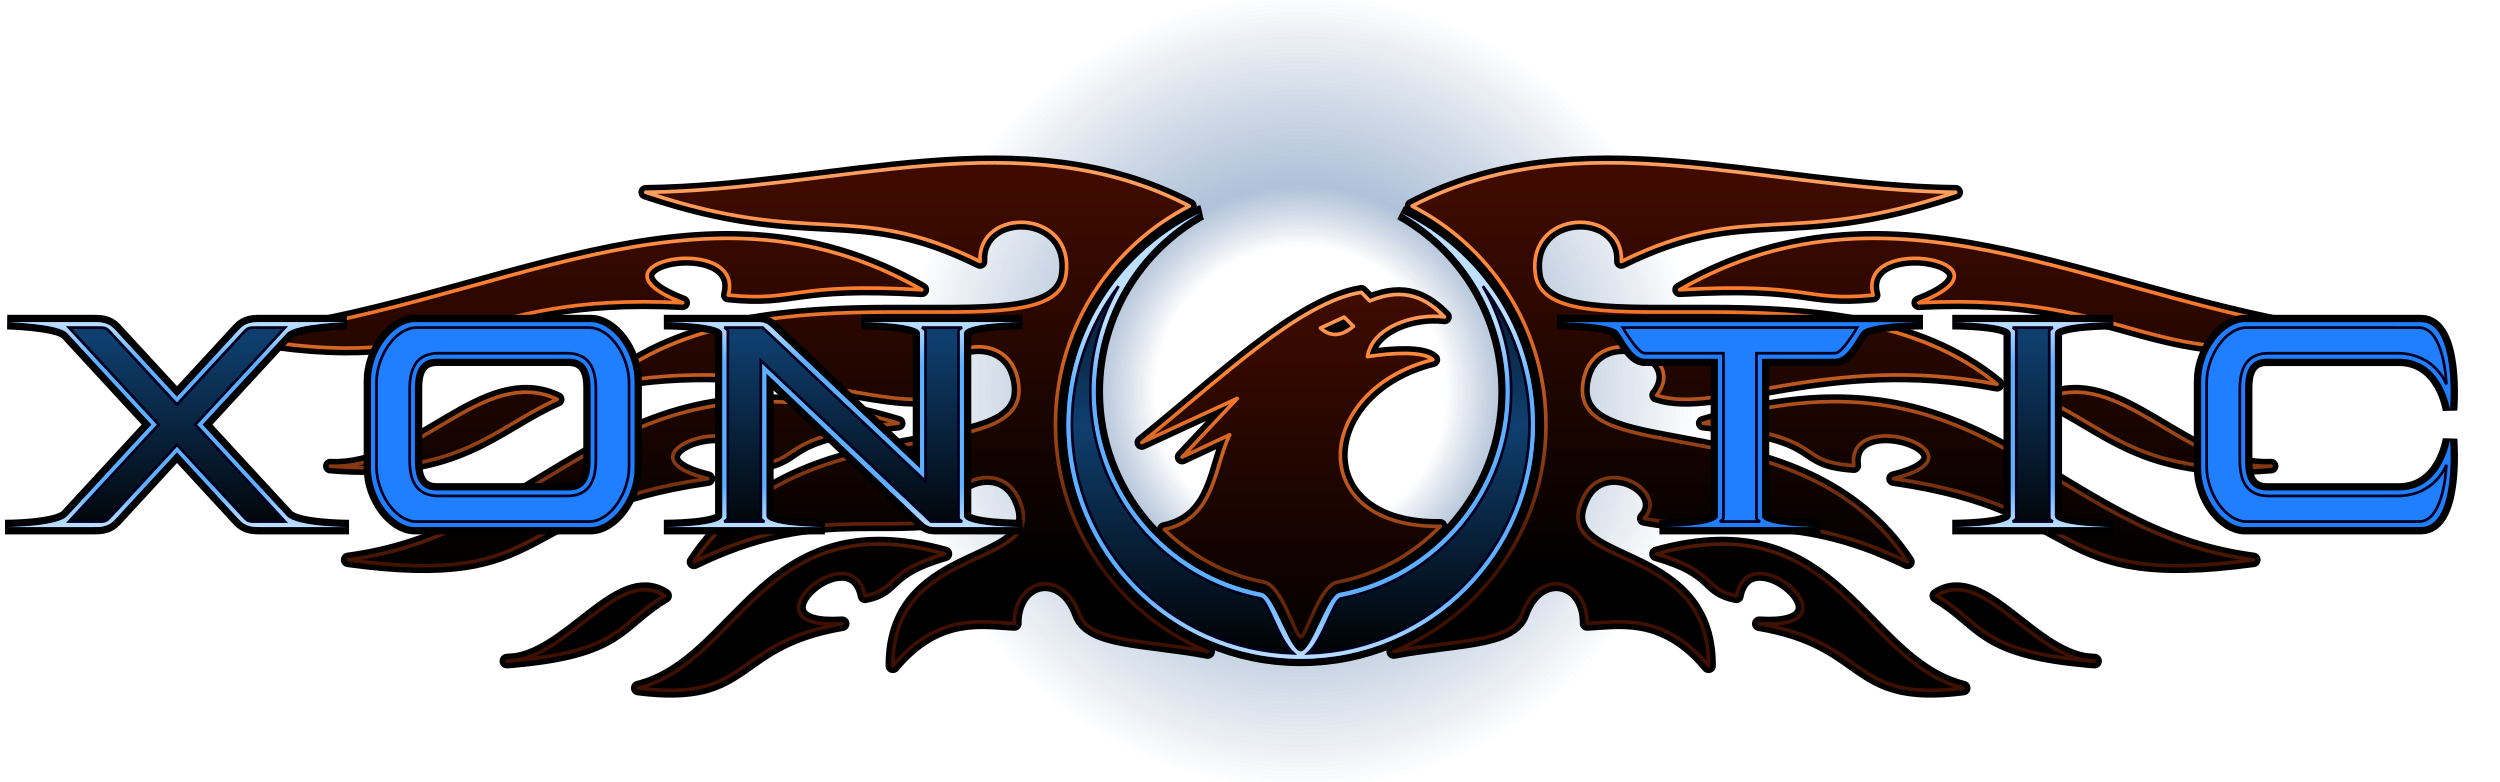 <?xml version="1.0" encoding="UTF-8"?>
<!-- Created with Inkscape (http://www.inkscape.org/) -->
<svg width="850" height="266" version="1.0" viewBox="140 74 1366 427.48" xmlns="http://www.w3.org/2000/svg" xmlns:cc="http://creativecommons.org/ns#" xmlns:dc="http://purl.org/dc/elements/1.1/" xmlns:rdf="http://www.w3.org/1999/02/22-rdf-syntax-ns#" xmlns:xlink="http://www.w3.org/1999/xlink">
	<defs>
		<linearGradient id="linearGradient3699">
			<stop stop-color="#3f0f00" stop-opacity=".561" offset="0"/>
			<stop stop-color="#ff7f2f" stop-opacity=".561" offset=".75"/>
			<stop stop-color="#ff9f5f" stop-opacity=".561" offset="1"/>
		</linearGradient>
		<linearGradient id="linearGradient3698">
			<stop offset="0"/>
			<stop stop-color="#0f3f6f" offset=".5"/>
			<stop offset="1"/>
		</linearGradient>
		<linearGradient id="linearGradient3674">
			<stop offset="0"/>
			<stop stop-color="#3f0b00" offset="1"/>
		</linearGradient>
		<linearGradient id="linearGradient3666">
			<stop stop-color="#3f0f00" offset="0"/>
			<stop stop-color="#ff7f2f" offset=".75"/>
			<stop stop-color="#ff9f5f" offset="1"/>
		</linearGradient>
		<linearGradient id="linearGradient3606">
			<stop stop-color="#bfdfff" offset="0"/>
			<stop stop-color="#5fafff" offset=".2"/>
			<stop stop-color="#5fafff" offset=".8"/>
			<stop stop-color="#bfdfff" offset="1"/>
		</linearGradient>
		<linearGradient id="linearGradient3612" x1="1024" x2="1024" y1="1592" y2="1480" gradientTransform="translate(0,-1024)" gradientUnits="userSpaceOnUse" xlink:href="#linearGradient3606"/>
		<linearGradient id="linearGradient3672" x1="1024" x2="1024" y1="592" y2="384" gradientUnits="userSpaceOnUse" xlink:href="#linearGradient3666"/>
		<linearGradient id="linearGradient3680" x1="1024" x2="1024" y1="592" y2="384" gradientUnits="userSpaceOnUse" xlink:href="#linearGradient3674"/>
		<linearGradient id="linearGradient3704" x1="1024" x2="1024" y1="1600" y2="1376" gradientTransform="translate(0,-1024)" gradientUnits="userSpaceOnUse" xlink:href="#linearGradient3698"/>
		<linearGradient id="linearGradient3836" x1="1024" x2="1024" y1="640" y2="384" gradientUnits="userSpaceOnUse" xlink:href="#linearGradient3699"/>
		<linearGradient id="linearGradient4196" x1="1024" x2="1024" y1="640" y2="440" gradientUnits="userSpaceOnUse" xlink:href="#linearGradient3674"/>
		<linearGradient id="linearGradient4204" x1="1024" x2="1024" y1="640" y2="440" gradientUnits="userSpaceOnUse" xlink:href="#linearGradient3666"/>
		<linearGradient id="linearGradient4214" x1="1024" x2="1024" y1="640" y2="440" gradientUnits="userSpaceOnUse" xlink:href="#linearGradient3699"/>
		<linearGradient id="linearGradient3686" x1="1024" x2="1024" y1="640" y2="384" gradientUnits="userSpaceOnUse" xlink:href="#linearGradient3698"/>
		<linearGradient id="linearGradient3689" x1="1024" x2="1024" y1="1664" y2="1480" gradientTransform="translate(0,-1024)" gradientUnits="userSpaceOnUse" xlink:href="#linearGradient3606"/>
		<radialGradient id="radialGradient3715" cx="1024" cy="494" r="256" gradientUnits="userSpaceOnUse">
			<stop stop-opacity="0" offset="0"/>
			<stop stop-opacity="0" offset=".31"/>
			<stop stop-opacity=".184" offset=".44"/>
			<stop stop-opacity="0" offset=".85"/>
			<stop stop-opacity="0" offset="1"/>
		</radialGradient>
		<radialGradient id="radialGradient3687" cx="1024" cy="494" r="256" gradientUnits="userSpaceOnUse">
			<stop stop-color="#1f7fff" stop-opacity="0" offset="0"/>
			<stop stop-color="#1f7fff" stop-opacity="0" offset=".31"/>
			<stop stop-color="#1f7fff" stop-opacity=".184" offset=".44"/>
			<stop stop-color="#1f7fff" stop-opacity="0" offset=".85"/>
			<stop stop-color="#1f7fff" stop-opacity="0" offset="1"/>
		</radialGradient>
		<filter id="filter3806" x="-.164" y="-.164" width="1.327" height="1.329" color-interpolation-filters="sRGB">
			<feGaussianBlur stdDeviation="6"/>
		</filter>
		<filter id="filter3852" x="-.191" y="-.15" width="1.382" height="1.3" color-interpolation-filters="sRGB">
			<feGaussianBlur stdDeviation="7"/>
		</filter>
	</defs>
	<g id="XonoticLogo" transform="translate(-173.29 -206)">
		<g id="Background">
			<path id="BackgroundShadow" d="m1024 238c-141.38 0-256 114.62-256 256s114.62 256 256 256 256-114.62 256-256-114.62-256-256-256z" fill="url(#radialGradient3715)"/>
			<path id="BackgroundGlow" d="m1024 238c-141.38 0-256 114.62-256 256s114.62 256 256 256 256-114.62 256-256-114.62-256-256-256z" fill="url(#radialGradient3687)"/>
		</g>
		<path id="RingShadow" d="m969.28 396.28c-43.3 20.53-73.281 64.641-73.281 115.72 0 70.656 57.344 128 128 128 70.656 0 128-57.344 128-128 0-51.078-29.981-95.189-73.281-115.72 34.175 19.185 57.281 55.763 57.281 97.719 0 54.546-39.063 100.02-90.719 109.97-6.892 1.328-15.281 32.031-21.281 32.031s-14.389-30.703-21.281-32.031c-51.656-9.952-90.719-55.423-90.719-109.97 0-41.956 23.106-78.533 57.281-97.719z" filter="url(#filter3852)" stroke="#000" stroke-width="8"/>
		<g id="PhoenixWings" fill-rule="evenodd">
			<path id="PhoenixWingsShadow" d="m963.16 392.59c-42.077 21.503-71.505 64.648-73.094 115.19-1.805 57.428 32.877 107.6 83.094 128.22-33.937-6.472-64.403-4.653-70.125-20.625-9.06-25.292-35.739-19.533-35.5 5.281-15.917-0.554-41.512-6.828-66.375 23.125-0.324-69.325 88.702-51.383 68.344-92.219-11.457-22.981-47.119-3.625-33.219 11.719-43.731 8.632-78.677-7.955-143.78 23.719 57.904-87.515 183.18-49.309 177.38-96.969-4.448-36.529-59.075-17.882-40.344 5.938-32.86 11.149-92.798-23.665-186.03-6 86.879-71.806 245.64-13.54 252.25-59.781 5.22-36.523-48.634-37.396-46.969-7.312-69.51-34.214-90.771-6.947-182.66-37.812 106.8-1.398 205.27-40.023 297.03 7.531zm-146.19 45.75c-72.139-4.105-67.828 6.719-105.75 2.906 9.572-34.977-83.398-18.182-24.906 4.188-122.36-6.045-120.2 41.321-243.22 18.531 138.91-14.468 251.71-95.736 373.88-25.625zm-199.22 59.875c-33.619 14.819-54.014 42.489-123.97 36.469 47.181 2.218 83.654-55.769 123.97-36.469zm186.31 13.031c-71.758 7.713-47.642 20.732-82.281 23.188 4.332-33.896-76.629-6.266-21.719 7.094-109.43 15.783-83.316 59.817-196.53 44.375 114.62-14.995 145.97-121.46 300.53-74.656zm25.531 71.406c-33.646 9.759-25.535 19.343-43.656 22.906-6.952-35.849-69.721 18.994-12.5 15.25-61.62 10.571-48.809 43.131-111.41 35.156 56.334-14.164 68.122-100.89 167.56-73.313zm-153.16 22.875c-25.849 15.142-22.847 30.787-86.188 35.688 32.939-0.19 60.583-52.589 86.188-35.688zm408.41-212.94c42.077 21.503 71.505 64.648 73.094 115.19 1.805 57.428-32.877 107.6-83.094 128.22 33.937-6.472 64.403-4.653 70.125-20.625 9.06-25.292 35.739-19.533 35.5 5.281 15.917-0.554 41.512-6.828 66.375 23.125 0.324-69.325-88.702-51.383-68.344-92.219 11.457-22.981 47.119-3.625 33.219 11.719 43.731 8.632 78.677-7.954 143.78 23.719-57.904-87.515-183.18-49.309-177.38-96.969 4.448-36.528 59.074-17.882 40.344 5.938 32.86 11.149 92.798-23.665 186.03-6-86.879-71.806-245.64-13.54-252.25-59.781-5.22-36.523 48.634-37.396 46.969-7.312 69.51-34.214 90.771-6.947 182.66-37.812-106.8-1.398-205.27-40.023-297.03 7.531zm146.19 45.75c72.139-4.105 67.828 6.719 105.75 2.906-9.572-34.977 83.398-18.182 24.906 4.188 122.36-6.045 120.2 41.321 243.22 18.531-138.91-14.468-251.71-95.736-373.88-25.625zm199.22 59.875c33.618 14.819 54.014 42.489 123.97 36.469-47.181 2.218-83.654-55.769-123.97-36.469zm-186.31 13.031c71.758 7.713 47.642 20.732 82.281 23.188-4.332-33.896 76.629-6.266 21.719 7.094 109.43 15.783 83.316 59.817 196.53 44.375-114.62-14.995-145.97-121.46-300.53-74.656zm-25.531 71.406c33.646 9.759 25.535 19.343 43.656 22.906 6.952-35.849 69.721 18.994 12.5 15.25 61.62 10.571 48.809 43.131 111.41 35.156-56.334-14.164-68.122-100.89-167.56-73.313zm153.16 22.875c25.848 15.142 22.847 30.787 86.188 35.688-32.939-0.19-60.583-52.589-86.188-35.688z" filter="url(#filter3806)" stroke="#000" stroke-linejoin="round" stroke-width="8"/>
			<path id="PhoenixWingsGlow" d="m963.16 392.59c-42.077 21.503-71.505 64.648-73.094 115.19-1.805 57.428 32.877 107.6 83.094 128.22-33.937-6.472-64.403-4.653-70.125-20.625-9.06-25.292-35.739-19.533-35.5 5.281-15.917-0.554-41.512-6.828-66.375 23.125-0.324-69.325 88.702-51.383 68.344-92.219-11.457-22.981-47.119-3.625-33.219 11.719-43.731 8.632-78.677-7.955-143.78 23.719 57.904-87.515 183.18-49.309 177.38-96.969-4.448-36.529-59.075-17.882-40.344 5.938-32.86 11.149-92.798-23.665-186.03-6 86.879-71.806 245.64-13.54 252.25-59.781 5.22-36.523-48.634-37.396-46.969-7.312-69.51-34.214-90.771-6.947-182.66-37.812 106.8-1.398 205.27-40.023 297.03 7.531zm-146.19 45.75c-72.139-4.105-67.828 6.719-105.75 2.906 9.572-34.977-83.398-18.182-24.906 4.188-122.36-6.045-120.2 41.321-243.22 18.531 138.91-14.468 251.71-95.736 373.88-25.625zm-199.22 59.875c-33.619 14.819-54.014 42.489-123.97 36.469 47.181 2.218 83.654-55.769 123.97-36.469zm186.31 13.031c-71.758 7.713-47.642 20.732-82.281 23.188 4.332-33.896-76.629-6.266-21.719 7.094-109.43 15.783-83.316 59.817-196.53 44.375 114.62-14.995 145.97-121.46 300.53-74.656zm25.531 71.406c-33.646 9.759-25.535 19.343-43.656 22.906-6.952-35.849-69.721 18.994-12.5 15.25-61.62 10.571-48.809 43.131-111.41 35.156 56.334-14.164 68.122-100.89 167.56-73.313zm-153.16 22.875c-25.849 15.142-22.847 30.787-86.188 35.688 32.939-0.19 60.583-52.589 86.188-35.688zm408.41-212.94c42.077 21.503 71.505 64.648 73.094 115.19 1.805 57.428-32.877 107.6-83.094 128.22 33.937-6.472 64.403-4.653 70.125-20.625 9.06-25.292 35.739-19.533 35.5 5.281 15.917-0.554 41.512-6.828 66.375 23.125 0.324-69.325-88.702-51.383-68.344-92.219 11.457-22.981 47.119-3.625 33.219 11.719 43.731 8.632 78.677-7.954 143.78 23.719-57.904-87.515-183.18-49.309-177.38-96.969 4.448-36.528 59.074-17.882 40.344 5.938 32.86 11.149 92.798-23.665 186.03-6-86.879-71.806-245.64-13.54-252.25-59.781-5.22-36.523 48.634-37.396 46.969-7.312 69.51-34.214 90.771-6.947 182.66-37.812-106.8-1.398-205.27-40.023-297.03 7.531zm146.19 45.75c72.139-4.105 67.828 6.719 105.75 2.906-9.572-34.977 83.398-18.182 24.906 4.188 122.36-6.045 120.2 41.321 243.22 18.531-138.91-14.468-251.71-95.736-373.88-25.625zm199.22 59.875c33.618 14.819 54.014 42.489 123.97 36.469-47.181 2.218-83.654-55.769-123.97-36.469zm-186.31 13.031c71.758 7.713 47.642 20.732 82.281 23.188-4.332-33.896 76.629-6.266 21.719 7.094 109.43 15.783 83.316 59.817 196.53 44.375-114.62-14.995-145.97-121.46-300.53-74.656zm-25.531 71.406c33.646 9.759 25.535 19.343 43.656 22.906 6.952-35.849 69.721 18.994 12.5 15.25 61.62 10.571 48.809 43.131 111.41 35.156-56.334-14.164-68.122-100.89-167.56-73.313zm153.16 22.875c25.848 15.142 22.847 30.787 86.188 35.688-32.939-0.19-60.583-52.589-86.188-35.688z" fill="url(#linearGradient3836)" filter="url(#filter3852)"/>
			<path id="PhoenixWingsFill" d="m963.16 392.59c-42.077 21.503-71.505 64.648-73.094 115.19-1.805 57.428 32.877 107.6 83.094 128.22-33.937-6.472-64.403-4.653-70.125-20.625-9.06-25.292-35.739-19.533-35.5 5.281-15.917-0.554-41.512-6.828-66.375 23.125-0.324-69.325 88.702-51.383 68.344-92.219-11.457-22.981-47.119-3.625-33.219 11.719-43.731 8.632-78.677-7.955-143.78 23.719 57.904-87.515 183.18-49.309 177.38-96.969-4.448-36.529-59.075-17.882-40.344 5.938-32.86 11.149-92.798-23.665-186.03-6 86.879-71.806 245.64-13.54 252.25-59.781 5.22-36.523-48.634-37.396-46.969-7.312-69.51-34.214-90.771-6.947-182.66-37.812 106.8-1.398 205.27-40.023 297.03 7.531zm-146.19 45.75c-72.139-4.105-67.828 6.719-105.75 2.906 9.572-34.977-83.398-18.182-24.906 4.188-122.36-6.045-120.2 41.321-243.22 18.531 138.91-14.468 251.71-95.736 373.88-25.625zm-199.22 59.875c-33.619 14.819-54.014 42.489-123.97 36.469 47.181 2.218 83.654-55.769 123.97-36.469zm186.31 13.031c-71.758 7.713-47.642 20.732-82.281 23.188 4.332-33.896-76.629-6.266-21.719 7.094-109.43 15.783-83.316 59.817-196.53 44.375 114.62-14.995 145.97-121.46 300.53-74.656zm25.531 71.406c-33.646 9.759-25.535 19.343-43.656 22.906-6.952-35.849-69.721 18.994-12.5 15.25-61.62 10.571-48.809 43.131-111.41 35.156 56.334-14.164 68.122-100.89 167.56-73.313zm-153.16 22.875c-25.849 15.142-22.847 30.787-86.188 35.688 32.939-0.19 60.583-52.589 86.188-35.688zm408.41-212.94c42.077 21.503 71.505 64.648 73.094 115.19 1.805 57.428-32.877 107.6-83.094 128.22 33.937-6.472 64.403-4.653 70.125-20.625 9.06-25.292 35.739-19.533 35.5 5.281 15.917-0.554 41.512-6.828 66.375 23.125 0.324-69.325-88.702-51.383-68.344-92.219 11.457-22.981 47.119-3.625 33.219 11.719 43.731 8.632 78.677-7.954 143.78 23.719-57.904-87.515-183.18-49.309-177.38-96.969 4.448-36.528 59.074-17.882 40.344 5.938 32.86 11.149 92.798-23.665 186.03-6-86.879-71.806-245.64-13.54-252.25-59.781-5.22-36.523 48.634-37.396 46.969-7.312 69.51-34.214 90.771-6.947 182.66-37.812-106.8-1.398-205.27-40.023-297.03 7.531zm146.19 45.75c72.139-4.105 67.828 6.719 105.75 2.906-9.572-34.977 83.398-18.182 24.906 4.188 122.36-6.045 120.2 41.321 243.22 18.531-138.91-14.468-251.71-95.736-373.88-25.625zm199.22 59.875c33.618 14.819 54.014 42.489 123.97 36.469-47.181 2.218-83.654-55.769-123.97-36.469zm-186.31 13.031c71.758 7.713 47.642 20.732 82.281 23.188-4.332-33.896 76.629-6.266 21.719 7.094 109.43 15.783 83.316 59.817 196.53 44.375-114.62-14.995-145.97-121.46-300.53-74.656zm-25.531 71.406c33.646 9.759 25.535 19.343 43.656 22.906 6.952-35.849 69.721 18.994 12.5 15.25 61.62 10.571 48.809 43.131 111.41 35.156-56.334-14.164-68.122-100.89-167.56-73.313zm153.16 22.875c25.848 15.142 22.847 30.787 86.188 35.688-32.939-0.19-60.583-52.589-86.188-35.688z" fill="url(#linearGradient3680)" stroke="url(#linearGradient3672)" stroke-linejoin="round" stroke-width="2"/>
		</g>
		<g id="PhoenixHead" fill-rule="evenodd">
			<path id="PhoenixHeadShadow" d="m1057.1 439.72c-34.001 5.484-77.512 47.945-119.91 82.062l52.125-24.062-30.125 32.031 26.031-12.188c-8.545 16.843-7.63 45.977-35.75 51.719 14.642 14.491 33.458 24.781 54.5 28.812 10.031 1.906 17.031 29.906 20.031 29.906s10-28 20.031-29.906c21.848-4.186 41.291-15.12 56.156-30.5-74.392 0.93-69.692-74.548-3.969-91.062-5.069-4.723-21.94-3.838-35.75-1.656 2.407-16.094 25.229-23.802 42.094-21.719-9.638-9.778-21.374-16.843-40.844-8.719zm-9.344 13.562 5.062 5c-6.61 5.598-12.483 5.97-18.062 0.969z" filter="url(#filter3806)" stroke="#000" stroke-linejoin="round" stroke-width="8"/>
			<path id="PhoenixHeadGlow" d="m1057.1 439.72c-34.001 5.484-77.512 47.945-119.91 82.062l52.125-24.062-30.125 32.031 26.031-12.188c-8.545 16.843-7.63 45.977-35.75 51.719 14.642 14.491 33.458 24.781 54.5 28.812 10.031 1.906 17.031 29.906 20.031 29.906s10-28 20.031-29.906c21.848-4.186 41.291-15.12 56.156-30.5-74.392 0.93-69.692-74.548-3.969-91.062-5.069-4.723-21.94-3.838-35.75-1.656 2.407-16.094 25.229-23.802 42.094-21.719-9.638-9.778-21.374-16.843-40.844-8.719zm-9.344 13.562 5.062 5c-6.61 5.598-12.483 5.97-18.062 0.969z" fill="url(#linearGradient4214)" filter="url(#filter3852)"/>
			<path id="PhoenixHeadFill" d="m1057.1 439.72c-34.001 5.484-77.512 47.945-119.91 82.062l52.125-24.062-30.125 32.031 26.031-12.188c-8.545 16.843-7.63 45.977-35.75 51.719 14.642 14.491 33.458 24.781 54.5 28.812 10.031 1.906 17.031 29.906 20.031 29.906s10-28 20.031-29.906c21.848-4.186 41.291-15.12 56.156-30.5-74.392 0.93-69.692-74.548-3.969-91.062-5.069-4.723-21.94-3.838-35.75-1.656 2.407-16.094 25.229-23.802 42.094-21.719-9.638-9.778-21.374-16.843-40.844-8.719zm-9.344 13.562 5.062 5c-6.61 5.598-12.483 5.97-18.062 0.969z" fill="url(#linearGradient4196)" stroke="url(#linearGradient4204)" stroke-linejoin="round" stroke-width="2"/>
		</g>
		<g id="LetterX">
			<path id="LetterXShadow" d="m317.25 456s27.92 0.75 32.75 6l46.094 50-46.094 50c-5.52 6-34 6-34 6h48c4 0 8.315 0 12-4l34-36.906 34 36.906c3.685 4 8 4 12 4h48s-28.48 0-34-6l-46.094-50 46.094-50c4.83-5.25 32.75-6 32.75-6h-46.75c-4 0-8.315 0-12 4l-34 36.906-34-36.906c-3.685-4-8-4-12-4z" filter="url(#filter3806)" stroke="#000" stroke-width="8"/>
			<path id="LetterXGlow" d="m317.25 456s27.92 0.75 32.75 6l46.094 50-46.094 50c-5.52 6-34 6-34 6h48c4 0 8.315 0 12-4l34-36.906 34 36.906c3.685 4 8 4 12 4h48s-28.48 0-34-6l-46.094-50 46.094-50c4.83-5.25 32.75-6 32.75-6h-46.75c-4 0-8.315 0-12 4l-34 36.906-34-36.906c-3.685-4-8-4-12-4z" fill="#1f7fff" filter="url(#filter3852)"/>
			<path id="LetterXBorder" d="m317.25 456s27.92 0.75 32.75 6l46.094 50-46.094 50c-5.52 6-34 6-34 6h48c4 0 8.315 0 12-4l34-36.906 34 36.906c3.685 4 8 4 12 4h48s-28.48 0-34-6l-46.094-50 46.094-50c4.83-5.25 32.75-6 32.75-6h-46.75c-4 0-8.315 0-12 4l-34 36.906-34-36.906c-3.685-4-8-4-12-4z" fill="url(#linearGradient3612)"/>
			<path id="LetterXFill" d="m400 512-49 53h16c3 0 4.15 0 6-2l37-40 37 40c1.85 2 3 2 6 2h16l-49-53 49-53h-16c-3 0-4.15 0-6 2l-37 40-37-40c-1.85-2-3-2-6-2h-16z" fill="url(#linearGradient3704)" stroke="#00001f" stroke-width="1.5"/>
		</g>
		<g id="LetterO">
			<path id="LetterOShadow" d="m540 456c-12 0-24 16-24 32v48c0 16 12 32 24 32h96c12 0 24-16 24-32v-48c0-16-12-32-24-32zm12 20h72c10 0 12 8 12 16v40c0 8-2 16-12 16h-72c-10 0-12-8-12-16v-40c0-8 2-16 12-16z" filter="url(#filter3806)" stroke="#000" stroke-width="8"/>
			<path id="LetterOGlow" d="m540 456c-12 0-24 16-24 32v48c0 16 12 32 24 32h96c12 0 24-16 24-32v-48c0-16-12-32-24-32zm12 20h72c10 0 12 8 12 16v40c0 8-2 16-12 16h-72c-10 0-12-8-12-16v-40c0-8 2-16 12-16z" fill="#1f7fff" filter="url(#filter3852)"/>
			<path id="LetterOBorder" d="m540 456c-12 0-24 16-24 32v48c0 16 12 32 24 32h96c12 0 24-16 24-32v-48c0-16-12-32-24-32zm12 20h72c10 0 12 8 12 16v40c0 8-2 16-12 16h-72c-10 0-12-8-12-16v-40c0-8 2-16 12-16z" fill="url(#linearGradient3612)"/>
			<path id="LetterOFill" d="m541 459c-12 0-22 16-22 30v46c0 14 10 30 22 30h94c12 0 22-16 22-30v-46c0-14-10-30-22-30zm12 14h70c12 0 15.995 8 15.875 20.156v37.688c0.12 12.156-3.875 20.156-15.875 20.156h-70c-12 0-15.995-8-15.875-20.156v-37.688c-0.12-12.156 3.875-20.156 15.875-20.156z" fill="url(#linearGradient3704)" stroke="#00001f" stroke-width="1.5"/>
		</g>
		<g id="LetterN">
			<path id="LetterNShadow" d="m676 456h52c4 0 5.949 2.052 8 4l80 76v-74c0-6-32-6-32-6h88s-32 0-32 6v100c0 6 32 6 32 6h-48c-4 0-5.952-2.049-8-4l-84-80v78c0 6 32 6 32 6h-88s32 0 32-6v-100c0-6-32-6-32-6z" filter="url(#filter3806)" stroke="#000" stroke-width="8"/>
			<path id="LetterNGlow" d="m676 456h52c4 0 5.949 2.052 8 4l80 76v-74c0-6-32-6-32-6h88s-32 0-32 6v100c0 6 32 6 32 6h-48c-4 0-5.952-2.049-8-4l-84-80v78c0 6 32 6 32 6h-88s32 0 32-6v-100c0-6-32-6-32-6z" fill="#1f7fff" filter="url(#filter3852)"/>
			<path id="LetterNBorder" d="m676 456h52c4 0 5.949 2.052 8 4l80 76v-74c0-6-32-6-32-6h88s-32 0-32 6v100c0 6 32 6 32 6h-48c-4 0-5.952-2.049-8-4l-84-80v78c0 6 32 6 32 6h-88s32 0 32-6v-100c0-6-32-6-32-6z" fill="url(#linearGradient3612)"/>
			<path id="LetterNFill" d="m839 459h-22s2 1 2 2v82l-89-84h-21s2 1 2 2v102c0 1-2 2-2 2h22s-2-1-2-2v-86l93 88h17s-2-1-2-2v-102c0-1 2-2 2-2z" fill="url(#linearGradient3704)" stroke="#00001f" stroke-width="1.5"/>
		</g>
		<g id="Ring">
			<path id="RingGlow" d="m969.28 396.28c-43.3 20.53-73.281 64.641-73.281 115.72 0 70.656 57.344 128 128 128 70.656 0 128-57.344 128-128 0-51.078-29.981-95.189-73.281-115.72 34.175 19.185 57.281 55.763 57.281 97.719 0 54.546-39.063 100.02-90.719 109.97-6.892 1.328-15.281 32.031-21.281 32.031s-14.389-30.703-21.281-32.031c-51.656-9.952-90.719-55.423-90.719-109.97 0-41.956 23.106-78.533 57.281-97.719z" fill="#1f7fff" filter="url(#filter3852)"/>
			<path id="RingBorder" d="m969.28 396.28c-43.3 20.53-73.281 64.641-73.281 115.72 0 70.656 57.344 128 128 128 70.656 0 128-57.344 128-128 0-51.078-29.981-95.189-73.281-115.72 34.175 19.185 57.281 55.763 57.281 97.719 0 54.546-39.063 100.02-90.719 109.97-6.892 1.328-15.281 32.031-21.281 32.031s-14.389-30.703-21.281-32.031c-51.656-9.952-90.719-55.423-90.719-109.97 0-41.956 23.106-78.533 57.281-97.719z" fill="url(#linearGradient3689)"/>
			<path id="RingFill" d="m924.44 436.41c-15.962 20.992-25.438 47.188-25.438 75.594 0 67.695 53.819 122.88 121 125-8-7-14-29-18-30-53.034-10.23-93-56.98-93-113 0-20.981 5.623-40.66 15.438-57.594zm199.12 0c9.815 16.934 15.438 36.613 15.438 57.594 0 56.02-39.966 102.77-93 113-4 1-10 23-18 30 67.182-2.115 121-57.305 121-125 0-28.406-9.475-54.602-25.438-75.594z" fill="url(#linearGradient3686)" stroke="#00001f" stroke-width="1.5"/>
		</g>
		<g id="LetterT">
			<path id="LetterTShadow" d="m1220 568h88s-32 0-32-6v-86h40c8 0 12.373-14.186 16-16 8-4 32-4 32-4h-200s24 0 32 4c3.627 1.813 8 16 16 16h40v86c0 6-32 6-32 6z" filter="url(#filter3806)" stroke="#000" stroke-width="8"/>
			<path id="LetterTGlow" d="m1220 568h88s-32 0-32-6v-86h40c8 0 12.373-14.186 16-16 8-4 32-4 32-4h-200s24 0 32 4c3.627 1.813 8 16 16 16h40v86c0 6-32 6-32 6z" fill="#1f7fff" filter="url(#filter3852)"/>
			<path id="LetterTBorder" d="m1220 568h88s-32 0-32-6v-86h40c8 0 12.373-14.186 16-16 8-4 32-4 32-4h-200s24 0 32 4c3.627 1.813 8 16 16 16h40v86c0 6-32 6-32 6z" fill="url(#linearGradient3612)"/>
			<path id="LetterTFill" d="m1212 473h43v90c0 1-2 2-2 2h22s-2-1-2-2v-90h43c4 0 12-14 12-14h-128s8 14 12 14z" fill="url(#linearGradient3704)" stroke="#00001f" stroke-width="1.5"/>
		</g>
		<g id="LetterI">
			<path id="LetterIShadow" d="m1380 456h88s-32 0-32 6v100c0 6 32 6 32 6h-88s32 0 32-6v-100c0-6-32-6-32-6z" filter="url(#filter3806)" stroke="#000" stroke-width="8"/>
			<path id="LetterIGlow" d="m1380 456h88s-32 0-32 6v100c0 6 32 6 32 6h-88s32 0 32-6v-100c0-6-32-6-32-6z" fill="#1f7fff" filter="url(#filter3852)"/>
			<path id="LetterIBorder" d="m1380 456h88s-32 0-32 6v100c0 6 32 6 32 6h-88s32 0 32-6v-100c0-6-32-6-32-6z" fill="url(#linearGradient3612)"/>
			<path id="LetterIFill" d="m1433 461c0-1 2-2 2-2h-22s2 1 2 2v102c0 1-2 2-2 2h22s-2-1-2-2z" fill="url(#linearGradient3704)" stroke="#00001f" stroke-width="1.5"/>
		</g>
		<g id="LetterC">
			<path id="LetterCShadow" d="m1540 456c-12 0-24 16-24 32v48c0 16 12 32 24 32h96c20 0 16-48 16-48s-4 28-28 28h-72c-10 0-12-8-12-16v-40c0-8 2-16 12-16h72c24 0 28 28 28 28s4-48-16-48z" filter="url(#filter3806)" stroke="#000" stroke-width="8"/>
			<path id="LetterCGlow" d="m1540 456c-12 0-24 16-24 32v48c0 16 12 32 24 32h96c20 0 16-48 16-48s-4 28-28 28h-72c-10 0-12-8-12-16v-40c0-8 2-16 12-16h72c24 0 28 28 28 28s4-48-16-48z" fill="#1f7fff" filter="url(#filter3852)"/>
			<path id="LetterCBorder" d="m1540 456c-12 0-24 16-24 32v48c0 16 12 32 24 32h96c20 0 16-48 16-48s-4 28-28 28h-72c-10 0-12-8-12-16v-40c0-8 2-16 12-16h72c24 0 28 28 28 28s4-48-16-48z" fill="url(#linearGradient3612)"/>
			<path id="LetterCFill" d="m1541 459c-12 0-22 16-22 30v46c0 14 10 30 22 30h94c14 0 15-31 15-31s-6 17-27 17h-70c-12 0-15.995-8-15.875-20.156v-37.688c-0.12-12.156 3.875-20.156 15.875-20.156h70c21 0 27 17 27 17s-1-31-15-31z" fill="url(#linearGradient3704)" stroke="#00001f" stroke-width="1.5"/>
		</g>
	</g>
</svg>
